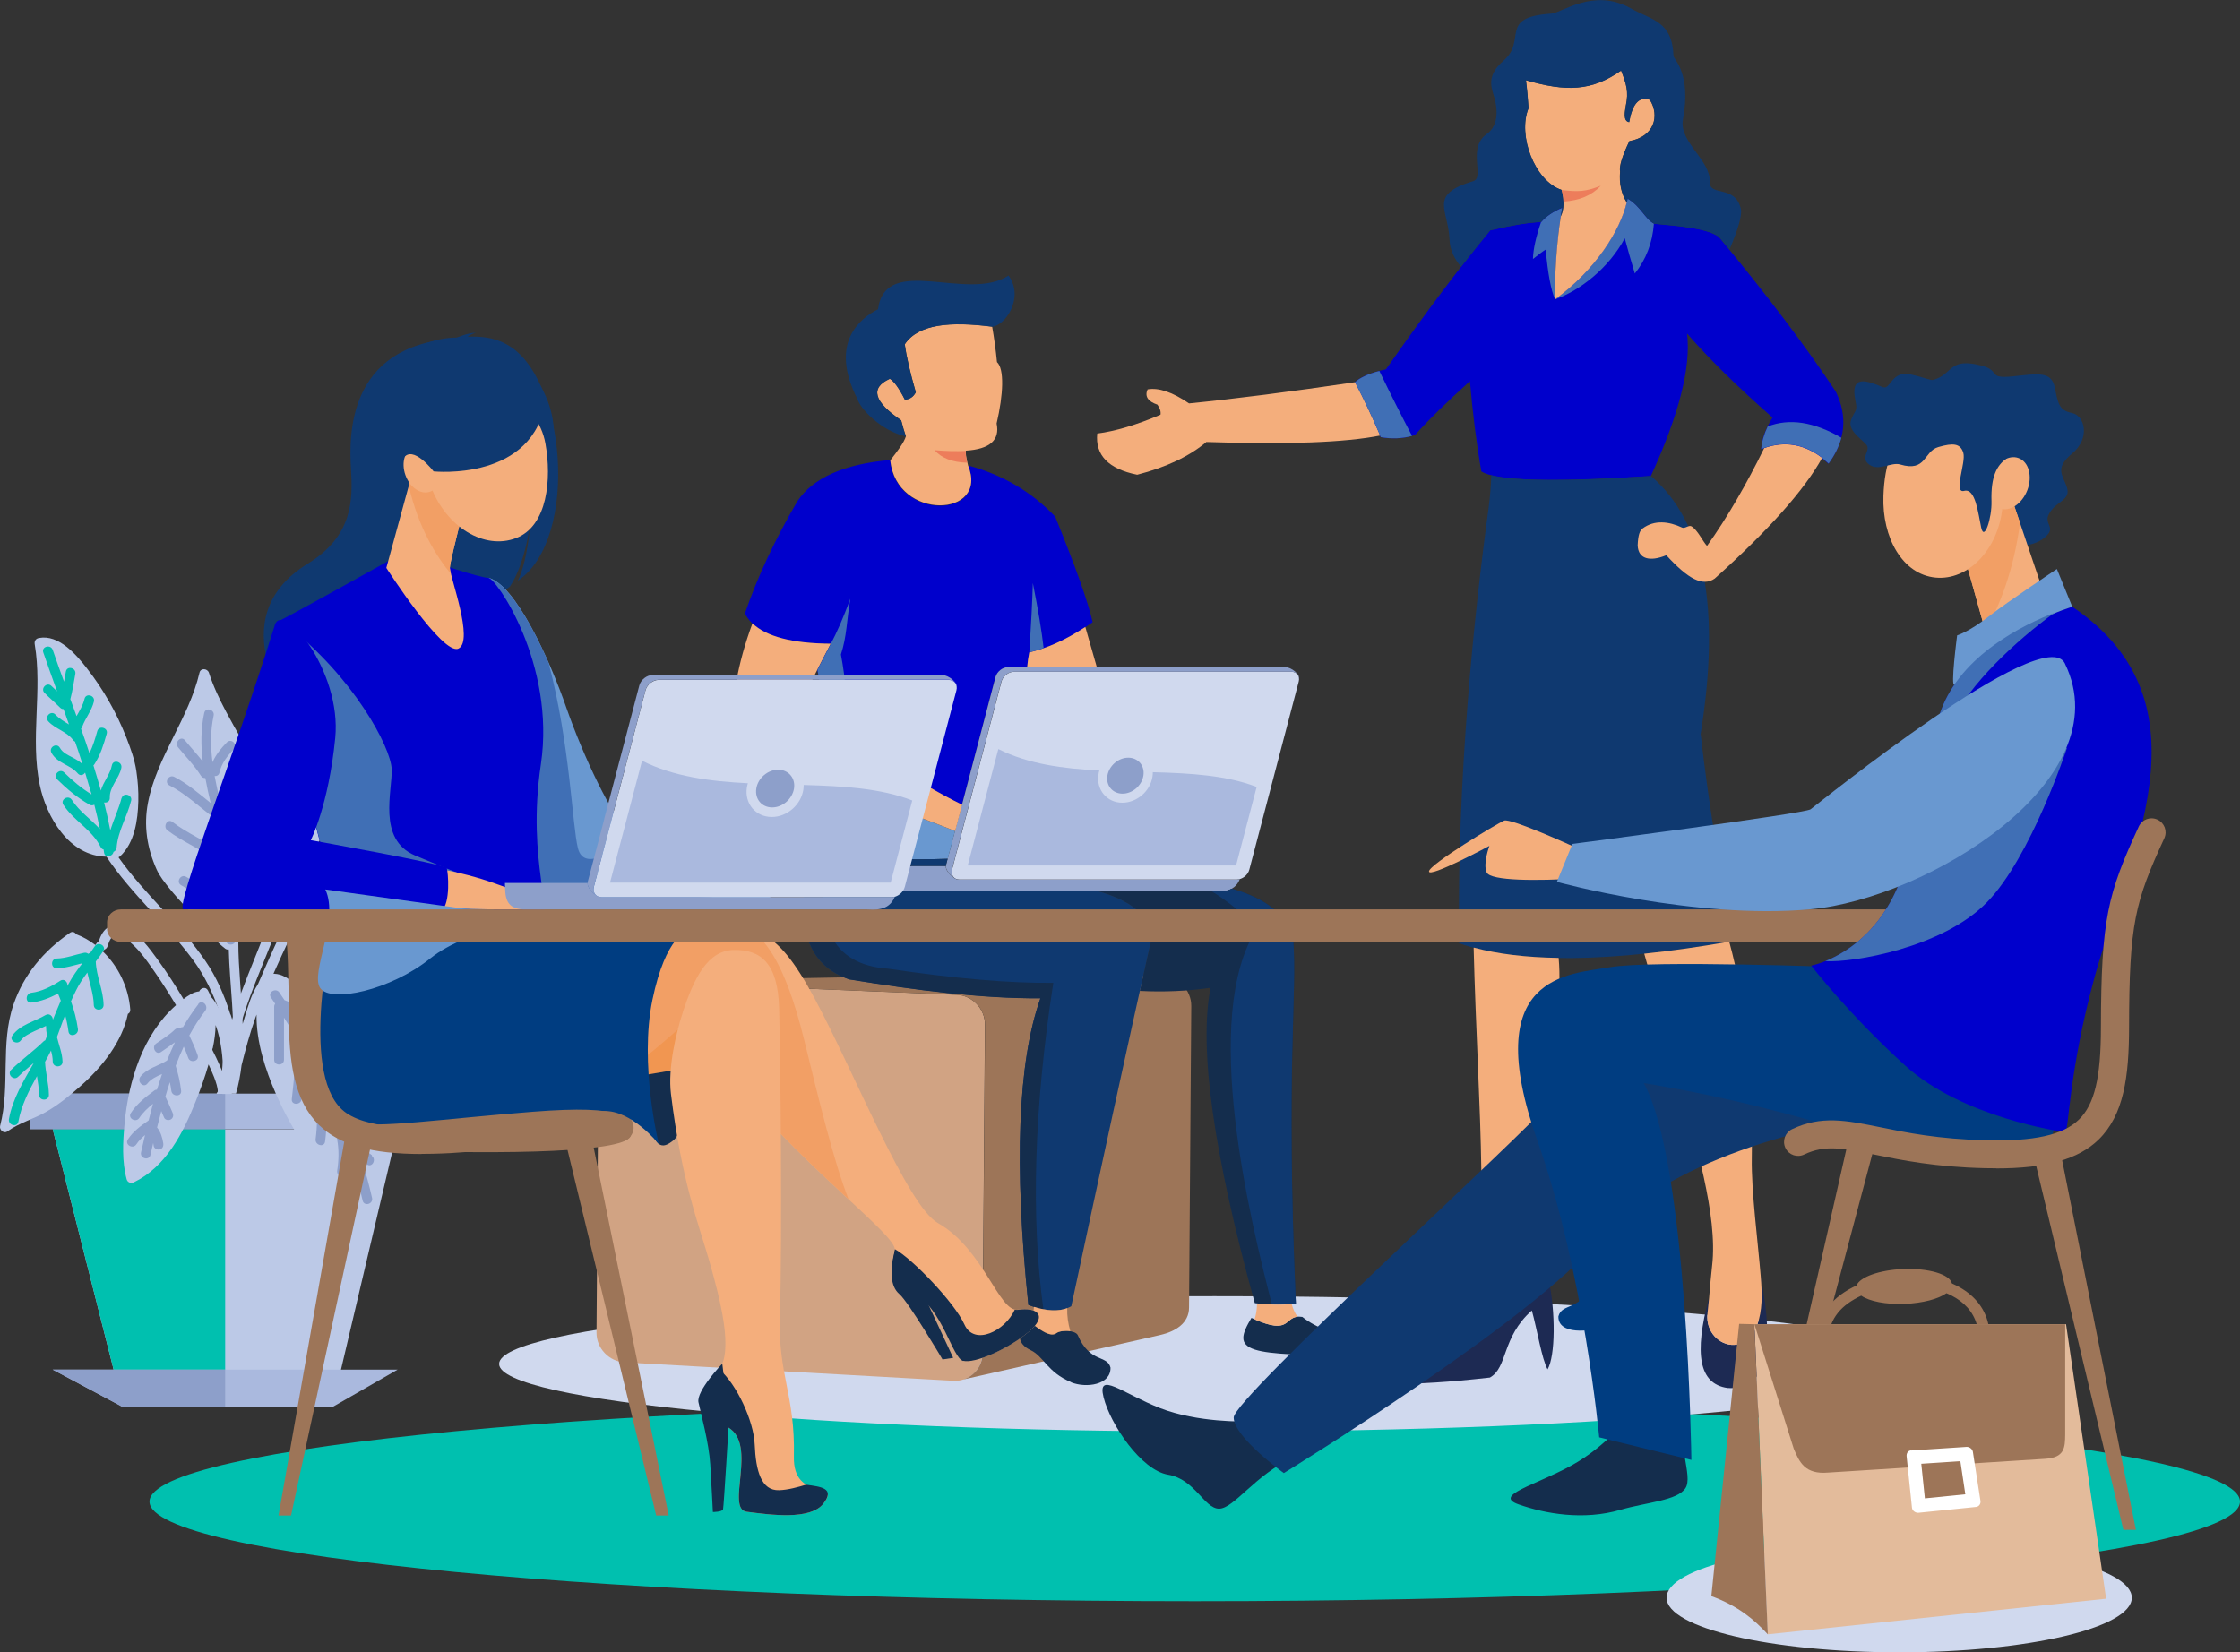 <?xml version="1.0" encoding="UTF-8"?><svg id="a" xmlns="http://www.w3.org/2000/svg" viewBox="0 0 180.55 133.2"><rect x="0" y="0" width="180.55" height="133.2" fill="#333333" stroke="none"/><defs><style>.b,.c{fill:#8d9fca;}.d,.e{fill:#aab9de;}.f{fill:#f4ae7c;}.f,.g,.h,.i,.j,.k,.l,.e,.m,.n,.c,.o,.p,.q,.r,.s,.t,.u,.v,.w{fill-rule:evenodd;}.g{fill:#406fb5;}.h{fill:#1d2a53;}.i{fill:#0f3970;}.j{fill:#142d4d;}.k{fill:#d1a383;}.l{fill:#d0d9ee;}.m{fill:#bcc9e7;}.n{fill:#6998d0;}.o{fill:#9d7558;}.p{fill:#ed7d5b;}.q{fill:#f19651;}.r{fill:#e3bb9b;}.s{fill:#f29f65;}.t{fill:#fff;}.u{fill:#003d81;}.v{fill:#00c0af;}.w{fill:#00c;}</style></defs><path class="v" d="M96.3,113.02c-46.53,0-84.25,3.6-84.25,8.03s37.72,8.03,84.25,8.03,84.25-3.6,84.25-8.03-37.72-8.03-84.25-8.03Z"/><path class="l" d="M153.08,124.4c-10.36,0-18.75,1.97-18.75,4.4s8.4,4.4,18.75,4.4,18.75-1.97,18.75-4.4-8.4-4.4-18.75-4.4Z"/><polygon class="m" points="26.86 113.06 9.83 113.06 4.25 91.03 32.05 91.03 26.86 113.06"/><rect class="d" x="2.39" y="88.16" width="31.13" height="2.86"/><polygon class="v" points="18.15 91.03 4.25 91.03 9.83 113.06 18.15 113.06 18.15 91.03"/><rect class="b" x="2.39" y="88.16" width="15.76" height="2.86"/><polygon class="e" points="26.86 113.39 9.83 113.39 4.25 110.41 32.05 110.41 26.86 113.39"/><polygon class="c" points="18.15 110.41 4.25 110.41 9.83 113.39 18.15 113.39 18.15 110.41"/><path class="m" d="M34.12,49c0-.13,0-.27,0-.4,0-.34-.44-.53-.67-.28-1.31,1.42-2.54,2.92-3.65,4.5-.58,.83-1.11,1.69-1.59,2.58-.31,.59-.63,1.2-.79,1.86-.3,1.21-.32,2.51-.36,3.75-.02,.59-.03,1.17-.06,1.76,0,.21-.02,.41-.05,.61,0,.04,0,.04-.02,.12,0,.03-.01,.05-.01,.06-.1,.18-.04,.38,.09,.51-2.3,3.66-4.25,7.49-5.82,11.52-1.56,4-3.47,7.96-3.34,12.36,0,.1,.03,.18,.08,.24h.64c.05-.06,.07-.14,.07-.24-.12-4.27,1.73-8.15,3.26-12.02,1.48-3.73,3.24-7.29,5.33-10.7,.07,.17,.22,.28,.44,.2,1.66-.66,3.24-1.57,4.41-2.95,.96-1.13,1.55-2.5,1.85-3.94,.65-3.12,.15-6.37,.18-9.53Z"/><path class="c" d="M33.61,54.95c-.58,.58-1.2,1.28-1.92,1.78,.23-.75,.41-1.52,.6-2.28,.52-.54,1.29-.86,1.87-1.31,.4-.31-.16-.87-.56-.56-.32,.25-.68,.46-1.02,.68,.25-.99,.53-1.99,1.01-2.89,.24-.45-.44-.85-.68-.4-.68,1.3-1.04,2.73-1.39,4.16-.07,.08-.13,.17-.19,.26-.11,.16-.07,.32,.03,.44-.16,.65-.32,1.3-.52,1.94,.06-1.17,.19-2.34,.42-3.49,.1-.5-.66-.71-.76-.21-.33,1.7-.48,3.43-.49,5.16,0,.14,.06,.24,.14,.3-.42,.9-.92,1.75-1.43,2.59-.04-1.57-.07-3.17,.32-4.69,.13-.49-.63-.7-.76-.21-.52,1.99-.34,4.11-.33,6.15-.43,.7-.84,1.4-1.21,2.13-.23,.45,.45,.85,.68,.4,.35-.69,.74-1.36,1.15-2.01,1.17,.1,2.25-.46,3.41-.48,.51,0,.51-.8,0-.79-1,.02-1.94,.43-2.92,.48,.16-.26,.33-.52,.49-.78,.07-.12,.15-.24,.22-.36,.04-.02,.08-.05,.12-.09,.8-.79,1.73-1.43,2.53-2.21,.36-.36-.2-.92-.56-.56-.34,.34-.71,.65-1.08,.96,.19-.4,.36-.8,.52-1.22,1.12-.51,2.01-1.49,2.86-2.34,.36-.36-.2-.92-.56-.56Z"/><path class="m" d="M18.57,81.78c-.47-1.51-1.13-3.04-2.03-4.34-2.06-3-4.9-5.36-6.99-8.33,.05-.02,.09-.05,.14-.09,1.17-1.1,1.42-2.91,1.46-4.43,.02-.82-.04-1.63-.16-2.44-.14-.93-.46-1.81-.8-2.68-.79-2.01-1.86-3.9-3.19-5.6-.86-1.11-2.27-2.74-3.85-2.44-.03,0-.05,.01-.08,.02-.22,.06-.31,.28-.27,.49,.63,3.75-.37,7.57,.4,11.32,.54,2.62,2.38,5.76,5.38,5.8,2.02,3.03,4.83,5.41,6.99,8.34,.92,1.25,1.6,2.67,2.11,4.13,.5,1.42,.93,3.06,.61,4.57-.11,.5,.65,.71,.76,.21,.32-1.5,0-3.09-.46-4.53Z"/><path class="v" d="M9.81,64.29c-.23,.91-.64,1.76-.92,2.64-.15-.75-.31-1.5-.5-2.24,.22,.04,.47-.08,.46-.37-.04-.88,.76-1.57,.93-2.42,.1-.5-.66-.71-.76-.21-.15,.75-.69,1.32-.89,2.04-.19-.68-.39-1.36-.6-2.03,.03-.02,.06-.06,.08-.09,.49-.75,.75-1.61,.99-2.46,.14-.49-.63-.7-.76-.21-.17,.61-.35,1.21-.63,1.78-.22-.66-.44-1.32-.68-1.97,.04-.04,.07-.09,.09-.15,.26-.72,.77-1.3,.95-2.05,.11-.5-.65-.71-.76-.21-.12,.51-.39,.94-.64,1.39-.17-.46-.33-.91-.5-1.37,.18-.66,.27-1.35,.4-2.02,.1-.5-.66-.71-.76-.21-.05,.27-.1,.55-.15,.82-.31-.85-.62-1.71-.91-2.56-.17-.48-.93-.27-.76,.21,.36,1.04,.73,2.08,1.11,3.13-.15-.14-.3-.28-.45-.43-.36-.36-.92,.2-.56,.56,.41,.41,.85,.78,1.26,1.19,.08,.08,.18,.12,.27,.11,.15,.41,.3,.83,.44,1.24-.39-.24-.78-.46-1.1-.8-.35-.37-.91,.19-.56,.56,.57,.61,1.5,.82,1.99,1.5,.05,.06,.1,.1,.16,.13,.21,.6,.41,1.2,.6,1.81-.24-.22-.52-.39-.81-.54-.38-.2-.79-.38-1.01-.77-.25-.45-.93-.05-.68,.4,.47,.86,1.52,.95,2.12,1.66,.19,.23,.47,.13,.59-.07,.18,.59,.35,1.17,.52,1.76-.81-.49-1.54-1.11-2.21-1.77-.36-.36-.92,.2-.56,.56,.78,.77,1.65,1.5,2.61,2.04,.14,.08,.27,.06,.38,0,.17,.65,.32,1.3,.45,1.96-.73-.8-1.66-1.42-2.26-2.35-.28-.43-.96-.03-.68,.4,.83,1.29,2.31,2,3,3.4,.06,.12,.14,.18,.24,.2,.01,.09,.03,.18,.04,.26,.07,.46,.69,.32,.76-.07,.13-.05,.24-.17,.25-.35,.1-1.32,.85-2.49,1.17-3.77,.12-.49-.64-.7-.76-.21Z"/><path class="m" d="M37.63,74.64c-.49-2.93-1.51-6.04-3.79-8.06,.27-.24,.05-.8-.37-.67-1.43,.42-2.75,1.11-3.78,2.2-.17,.18-.32,.36-.47,.55-.02-.22-.21-.44-.49-.38-1.4,.28-2.5,1.38-3.35,2.46-1.08,1.35-1.93,2.87-2.7,4.42-.68,1.36-1.27,2.77-1.88,4.16-.02,.02-.03,.04-.04,.07-.49,.76-.76,1.7-1.02,2.56-.06,.2-.12,.39-.18,.59-.07-2.21-.35-4.44-.35-6.62,0-.02,0-.03,0-.05,1.46-1.15,2.7-2.54,3.35-4.31,.56-1.52,.5-3.18,.15-4.74-.78-3.42-2.89-6.41-4.5-9.47-.53-1.01-1.02-2.03-1.37-3.12-.12-.35-.67-.4-.76,0-.86,3.69-3.42,6.74-4.15,10.47-.36,1.86-.08,3.66,.69,5.38,.25,.56,.65,1.05,1.03,1.53,.46,.57,.96,1.12,1.46,1.66,.3,.32,.6,.64,.89,.96,.1,.11,.19,.21,.29,.32,0,0,.04,.04,.05,.06h0s0,.02,0,0c0-.02-.02-.04-.02-.07,.03,.12,.12,.24,.24,.29,.46,.61,.97,1.16,1.59,1.64,.1,.08,.2,.09,.29,.07,.07,2.87,.54,5.82,.3,8.69-.19,.72-.35,1.44-.45,2.17-.06,.25-.12,.51-.17,.76h.9c.22-.75,.36-1.52,.45-2.28,.32-1.29,.67-2.57,1.11-3.82,.03-.09,.06-.18,.1-.27-.03,2.19,.71,4.45,1.56,6.39,1.35,3.08,3.32,6.01,5.74,8.35,.51,.5,1.06,.96,1.65,1.38,.22,.15,.51-.01,.58-.24,.63-1.95,.93-4,.74-6.04-.17-1.86-.76-3.64-1.61-5.3-.91-1.76-2.13-3.36-3.43-4.85-.67-.77-1.37-1.53-2.16-2.19-.47-.39-1.01-.77-1.63-.79-.03,0-.05,0-.08,0,.23-.51,.46-1.02,.69-1.53,.71-1.56,1.49-3.1,2.43-4.54,.8-1.23,1.79-2.54,3.16-3.19,.21-.1,.44-.17,.67-.21-.5,.7-.91,1.47-1.3,2.24-.13,.02-.25,.11-.29,.28-.27,1.22-.17,2.43,.51,3.5,.65,1.04,1.69,1.79,2.68,2.47,.07,.05,.13,.07,.2,.07,.34,.31,.68,.6,1.01,.88,1.14,.95,2.32,1.85,3.4,2.87,.91,.85,1.8,1.84,2.16,3.06,.13,.43,.76,.34,.78-.1,.02-.81,.04-1.63,.04-2.44v-.62c0-2.21-.13-4.42-.49-6.6Z"/><path class="c" d="M20.97,69.17c-.78,.68-1.45,1.46-2.11,2.25-.05-.74-.11-1.48-.2-2.21,.69-.78,1.41-1.53,2.08-2.33,.33-.39-.23-.95-.56-.56-.54,.64-1.11,1.24-1.66,1.86-.09-.57-.2-1.13-.33-1.69-.07-.29-.13-.57-.2-.86,0,0,0-.02,0-.03,.34-1.11,1.22-1.96,1.86-2.91,.29-.42-.4-.82-.68-.4-.48,.71-1.06,1.36-1.48,2.09-.14-.6-.28-1.21-.39-1.82,.17,.02,.34-.07,.39-.28,.17-.76,.63-1.34,1.16-1.88,.36-.36-.2-.92-.56-.56-.47,.48-.9,1-1.16,1.61-.16-1.25-.18-2.51,.09-3.76,.11-.5-.66-.71-.76-.21-.28,1.29-.27,2.6-.12,3.9-.46-.59-.97-1.13-1.43-1.7-.32-.4-.88,.17-.56,.56,.62,.76,1.32,1.46,1.84,2.29,.09,.15,.23,.2,.36,.19,.12,.67,.27,1.35,.43,2.01-.94-.75-1.85-1.55-2.93-2.1-.45-.23-.85,.45-.4,.68,1.28,.66,2.33,1.66,3.48,2.53,.05,.04,.09,.06,.14,.07,.03,.13,.06,.27,.1,.4,.19,.8,.34,1.6,.45,2.39-1.23-.92-2.7-1.5-3.92-2.44-.41-.31-.8,.38-.4,.68,1.29,.98,2.86,1.56,4.1,2.58,.04,.17,.2,.32,.36,.33,.09,.82,.14,1.64,.18,2.47-.05,.05-.09,.11-.14,.16-.02,.03-.04,.05-.06,.08-.96-.66-1.93-1.3-2.94-1.88-.44-.25-.84,.43-.4,.68,1.23,.71,2.42,1.51,3.58,2.33,.01,.69,.02,1.38,.02,2.07,0,.51,.79,.51,.79,0,0-1.06,0-2.12-.05-3.18,.83-.99,1.64-2.01,2.62-2.86,.38-.34-.18-.89-.56-.56Z"/><path class="c" d="M29.98,93.13c-.48-.36-.99-.73-1.32-1.24-.29-.82-.61-1.63-.94-2.44,.4,.3,.79,.62,1.15,.98,.36,.36,.92-.2,.56-.56-.71-.69-1.51-1.27-2.33-1.82-.36-.78-.74-1.56-1.14-2.33,.41,.27,.84,.53,1.25,.82,.42,.29,.81-.39,.4-.68-.51-.36-1.04-.67-1.56-1.02-.4-.27-.85-.61-.95-1.11-.05-.22-.23-.3-.4-.28-.31-.53-.63-1.06-.96-1.58,.68,.39,1.32,.81,2.13,.93,.5,.07,.71-.69,.21-.76-1.18-.17-2.05-1.02-3.15-1.42-.14-.21-.27-.41-.41-.61-.28-.42-.97-.02-.68,.4,.11,.17,.23,.34,.34,.51-.05,.06-.08,.14-.08,.24v4.27c0,.51,.79,.51,.79,0v-3.4c.38,.6,.75,1.21,1.11,1.83-.09,.06-.16,.17-.16,.31,0,1.48-.15,2.95-.32,4.43-.06,.51,.74,.5,.79,0,.13-1.22,.26-2.43,.3-3.66,.54,.97,1.04,1.96,1.52,2.97-.07,.11-.09,.25-.03,.38-.22-.21-.72,.01-.66,.42,.14,1.03,.14,2.08,0,3.11-.07,.5,.69,.71,.76,.21,.16-1.18,.16-2.35,0-3.53,0-.03-.01-.06-.02-.09,.02,.02,.05,.04,.07,.06,.07,.05,.14,.09,.21,.14,.41,.91,.8,1.83,1.15,2.77-.23,0-.49,.2-.43,.5,.15,.82,.13,1.66,0,2.48-.08,.5,.68,.71,.76,.21,.1-.65,.15-1.29,.11-1.94,.47,1.36,.86,2.75,1.18,4.15,.11,.5,.87,.29,.76-.21-.23-1.01-.5-2.01-.8-3,.13,.1,.25,.19,.38,.29,.41,.31,.8-.38,.4-.68Z"/><path class="c" d="M37.85,78.68c-.59-.31-1.04-.8-1.54-1.23-.32-.83-.69-1.65-1.1-2.44,.5,.07,.98,.17,1.41,.44,.43,.27,.83-.41,.4-.68-.69-.43-1.47-.5-2.25-.59-.48-.86-1.01-1.7-1.6-2.49,.9,.02,1.81,.21,2.63,.56,.46,.2,.87-.48,.4-.68-1.14-.49-2.4-.73-3.64-.66-.09-.11-.18-.22-.28-.33-.17-.2-.35-.39-.53-.58,.41-.05,.82-.11,1.23-.17,.67-.1,1.42-.22,2.08-.02,.49,.15,.7-.61,.21-.76-1.38-.42-2.9,.19-4.3,.22-.56-.48-1.18-.88-1.86-1.17-.47-.2-.67,.57-.21,.76,.36,.15,.71,.35,1.03,.58,0,.06,0,.12,.04,.18,.25,.54,.08,1.29,0,1.85-.11,.7-.27,1.39-.28,2.1,0,.51,.78,.51,.79,0,.01-1.06,.47-2.23,.42-3.33,.32,.31,.62,.64,.9,.96,.04,.04,.07,.09,.11,.13-.11,.06-.2,.17-.2,.34,0,1.2,0,2.4-.34,3.57-.14,.49,.62,.7,.76,.21,.32-1.1,.36-2.24,.37-3.38,.54,.72,1.03,1.48,1.47,2.26-.05,.04-.09,.11-.11,.19-.29,1.09-.03,2.25-.47,3.32-.2,.47,.57,.67,.76,.21,.37-.88,.26-1.81,.37-2.73,.37,.71,.7,1.44,.99,2.18-.02,.06-.03,.12-.01,.18-.12,.11-.17,.28-.06,.46,.33,.5,.04,1.29-.04,1.83-.07,.5,.69,.71,.76,.21,.02-.16,.06-.32,.09-.5,.33,1.2,.57,2.46,.44,3.71-.05,.51,.74,.5,.79,0,.14-1.34-.14-2.72-.49-4.01-.04-.15-.09-.3-.13-.44,.2,.15,.4,.29,.62,.41,.45,.24,.85-.44,.4-.68Z"/><path class="m" d="M17.15,84.5c.13-.62,.22-1.24,.23-1.87,.45,1.24,.59,2.63,.61,3.92-.09-.21-.18-.43-.27-.64-.19-.43-.39-.86-.61-1.28,.01-.05,.02-.09,.03-.14h0Zm.32,2.98c.04,.15,.07,.3,.08,.4,0,.02,0,.1,0,.12-.05,.06-.08,.12-.09,.18h1.21s.04-.1,.05-.16c.21-1.82,.02-3.86-.61-5.59-.25-.69-.58-1.54-1.12-2.09-.07-.17-.14-.34-.23-.5-.17-.34-.6-.2-.7,.08-.45,.03-.89,.33-1.27,.62-.65-1.09-1.34-2.16-2.08-3.18-.69-.95-1.51-2.08-2.6-2.6-.43-.2-.88-.26-1.31-.05-.44,.21-.68,.7-.84,1.16-.11,.07-.2,.19-.27,.31-.47-.36-.99-.66-1.55-.87-.1-.16-.3-.26-.51-.11-2.1,1.46-3.7,3.33-4.54,5.77C0,84.14,.85,87.55,.01,90.76c-.08,.31,.29,.66,.58,.45,.98-.71,2.17-1.01,3.2-1.62,1-.59,1.91-1.33,2.77-2.1,1.69-1.5,3.28-3.5,3.75-5.76,.12-.05,.2-.17,.19-.34-.13-1.75-.93-3.45-2.19-4.67,.03-.06,.07-.11,.1-.17,.12-.04,.22-.14,.26-.27,.07-.23,.15-.45,.29-.66,.09-.14,.19-.2,.3-.24,.11-.03,.19-.02,.35,.02,.18,.05,.35,.16,.52,.28,.93,.64,1.63,1.66,2.27,2.57,.63,.9,1.22,1.83,1.79,2.78-2.68,2.36-3.83,6.1-4.15,9.56-.14,1.47-.22,3.05,.17,4.48,.07,.26,.35,.35,.58,.24,2.57-1.24,3.96-3.95,4.97-6.49,.39-.98,.76-1.99,1.05-3.01,.07,.14,.13,.28,.2,.43,.18,.4,.34,.81,.46,1.23Z"/><path class="v" d="M8.32,76.68c.28-.43-.4-.82-.68-.4-.12,.18-.25,.36-.37,.54-.06,.01-.11,.04-.16,.07-.08-.07-.2-.11-.34-.08-.73,.15-1.43,.44-2.19,.46-.51,.01-.51,.8,0,.79,.71-.02,1.38-.24,2.06-.41-.41,.53-.8,1.07-1.12,1.67-.03,.06-.06,.12-.09,.17,.06-.3-.25-.64-.57-.43-.69,.45-1.5,.87-2.33,.97-.5,.06-.51,.85,0,.79,.75-.09,1.47-.36,2.14-.73,.08,.19,.16,.38,.23,.58-.07,.18-.15,.35-.22,.52-.14,.34-.29,.68-.42,1.02,.01-.28-.28-.57-.59-.38-.9,.53-2.03,.76-2.67,1.64-.3,.41,.39,.81,.68,.4,.26-.36,.72-.56,1.11-.75,.31-.14,.62-.27,.92-.42,0,.27,.03,.53,.08,.79-.05,.12-.09,.24-.14,.37-.05,.02-.09,.05-.14,.09-.83,.81-1.78,1.48-2.61,2.29-.36,.36,.2,.92,.56,.56,.4-.39,.83-.75,1.26-1.11-.81,1.45-1.7,2.86-2,4.52-.09,.5,.67,.71,.76,.21,.24-1.32,.85-2.5,1.5-3.67,.08,.5,.16,1,.17,1.51,0,.51,.8,.51,.79,0-.01-.9-.27-1.77-.31-2.66,.17-.3,.33-.6,.48-.91,.08,.29,.14,.59,.14,.89,.01,.51,.8,.51,.79,0-.02-.68-.29-1.32-.45-1.98,.23-.59,.42-1.19,.66-1.77,.12,.44,.21,.88,.27,1.33,.07,.5,.83,.29,.76-.21-.11-.77-.3-1.51-.56-2.23,.13-.29,.26-.58,.4-.86,.25-.52,.58-1,.92-1.46,.18,.87,.5,1.72,.52,2.61,0,.51,.8,.51,.79,0-.02-1.2-.59-2.31-.63-3.5,.2-.26,.4-.53,.58-.81Z"/><path class="c" d="M15.99,80.95c-.46,.59-.87,1.21-1.24,1.85-.1,0-.21,.03-.29,.1-.12-.03-.25-.01-.37,.1-.45,.44-.99,.76-1.5,1.12-.41,.29-.02,.98,.4,.68,.37-.26,.75-.51,1.11-.78-.23,.49-.44,.98-.64,1.48-.02,0-.05,.02-.08,.04-.68,.41-1.55,.6-2.06,1.25-.31,.4,.25,.96,.56,.56,.29-.37,.74-.58,1.18-.77-.14,.42-.28,.84-.41,1.26-.07,0-.15,.02-.22,.08-.7,.52-1.4,1.06-1.88,1.8-.28,.43,.4,.82,.68,.4,.29-.44,.68-.8,1.1-1.14-.12,.45-.24,.9-.35,1.34-.63,.44-1.24,.87-1.67,1.53-.28,.43,.4,.82,.68,.4,.19-.29,.44-.53,.7-.75-.11,.47-.22,.93-.32,1.39-.12,.5,.65,.71,.76,.21,.07-.32,.15-.64,.22-.96,.02,.08,.03,.16,.04,.24,.03,.21,.3,.33,.49,.28,.23-.06,.31-.27,.28-.49-.07-.46-.21-.92-.5-1.28,.11-.44,.22-.88,.34-1.32,.08,.18,.15,.35,.23,.53,.09,.2,.37,.24,.54,.14,.2-.12,.23-.34,.14-.54-.19-.44-.37-.87-.58-1.3,.11-.39,.23-.77,.36-1.16,.05,.23,.09,.46,.12,.69,.06,.5,.85,.5,.79,0-.08-.69-.23-1.35-.44-2.01,.2-.52,.41-1.04,.65-1.55,.13,.29,.25,.59,.36,.9,.16,.48,.93,.27,.76-.21-.19-.54-.42-1.07-.67-1.59,.37-.69,.8-1.36,1.28-1.98,.31-.4-.24-.96-.56-.56Z"/><path class="l" d="M97.89,104.49c31.85,0,57.66,2.44,57.66,5.46s-25.82,5.45-57.66,5.45-57.66-2.44-57.66-5.45,25.82-5.46,57.66-5.46Z"/><path class="w" d="M131.18,16c1.08,.62,1.41,1.65,2.14,2.03,2.12,.2,4.21,.36,5.21,1.05,3.9,4.71,7.04,8.87,9.44,12.49,.97,2,.78,3.94-.59,5.81-1.67-1.54-3.48-1.93-5.43-1.17,.06-.82,.37-1.66,.92-2.55-2.8-2.46-5.1-4.72-6.89-6.77,.33,2.69-.64,6.52-2.92,11.49-7.94,.52-12.49,.39-13.66-.38-.39-2.22-.69-4.64-.92-7.27-1.82,1.63-3.3,3.08-4.43,4.34-.86,.28-1.77,.34-2.76,.17-.69-1.63-1.39-3.11-2.09-4.43,.48-.43,1.32-.78,2.51-1.04,3.24-4.62,6.04-8.35,8.4-11.2,1.83-.43,3.19-.65,4.09-.67,.39-.45,.96-.84,1.71-1.17-.44,2.43-.61,5.34-.58,7.39,3.47-2.54,5.42-5.86,5.85-8.14Z"/><path class="i" d="M137.07,59.2c1.65-10.2,.31-17.14-4-20.83-6.7,.44-10.99,.42-12.87-.06-.02,.72-.07,1.56-.22,2.68-1.17,8.6-2.56,21.94-2.37,35.05,4.73,1.66,12.14,1.59,22.23-.21-1.15-5.1-2.07-10.64-2.76-16.63Z"/><path class="g" d="M124.21,17.91c-.41,1.2-.63,2.19-.65,2.97,.47-.37,.81-.63,1.03-.76,.17,1.92,.42,3.26,.75,4.02-.02-2.06,.14-4.97,.58-7.39-.76,.32-1.33,.71-1.71,1.17Z"/><path class="g" d="M131.18,16c-.43,2.28-2.38,5.59-5.85,8.14,2.07-.74,4.34-2.54,5.63-4.93,.21,.81,.49,1.76,.81,2.84,.9-1.12,1.42-2.46,1.54-4.02-.73-.38-1.06-1.4-2.14-2.03Z"/><path class="f" d="M142.2,36.12c-1.38,2.83-3,5.64-4.61,7.89-.37-.4-.73-1.25-1.25-1.58-.21-.13-.54,.21-.76,.1-1.06-.5-2.23-.64-3.18,.07-.24,.18-.36,.53-.4,1.35,.04,1.13,.99,1.35,2.31,.81,1.77,1.93,2.94,2.55,3.9,1.88,4.36-3.91,7.24-7.16,8.66-9.73-1.45-1.11-3.01-1.37-4.67-.79Z"/><path class="f" d="M97.25,35.63c6.53,.22,11.2,.04,14-.52-.68-1.58-1.35-3.01-2.03-4.3-5.21,.77-9.67,1.34-13.38,1.71-1.33-.91-2.45-1.29-3.34-1.13-.25,.56,.02,.97,.79,1.23,.21,.29,.29,.56,.25,.81-1.93,.82-3.63,1.33-5.1,1.52-.17,1.74,.9,2.85,3.22,3.32,2.37-.61,4.23-1.5,5.59-2.65Z"/><path class="h" d="M137.75,104.6c-1.22,4.54-.81,6.96,1.49,7.29,3.05,.22,3.87-2.79,2.68-8.99,.03,.34,.05,.65,.06,.93,.34,6.5-4.7,5.04-4.35,2.05,.05-.42,.09-.84,.13-1.28Z"/><path class="f" d="M137.63,105.88c-.35,2.99,4.69,4.45,4.35-2.05-.01-.28-.03-.59-.06-.93-.21-2.65-.77-6.88-.72-9.56,.11-6.83-.5-12.64-1.82-17.43-2.44,.43-4.73,.75-6.85,.97,1.15,3.99,2.14,7.64,2.99,10.95,1.03,4.06,2.97,10.08,2.48,14.21-.1,.88-.17,1.74-.24,2.56-.04,.44-.08,.86-.13,1.28Z"/><path class="h" d="M117.47,106.66c1.76,.09,.15,1.46,1.3,1.77,2.5-1.37,3.89-5.1,4.89-6.75,.53-.87,.91,.24,1.17,1.47,.56,2.65,.54,6.15-.09,7.24-.46-.8-.85-3.25-1.27-4.75-2.45,2.18-1.92,4.59-3.38,5.41-3.49,.39-5.38,.48-8.03,.54-.58-2.25,4.03-1.49,5.42-4.93Z"/><path class="f" d="M118.78,76.4c.33,13.1,1.54,24.78-.64,30.42,.61,.39-.3,1.36,.64,1.61,2.5-1.37,3.89-5.1,4.89-6.75,0,0,.01-.02,.02-.03-.14-.35-.24-.75-.3-1.2,.04-10.87,2.76-17.57,2.24-23.23-2.64-.04-4.92-.32-6.83-.83Z"/><path class="g" d="M113.82,35.15c-.88-1.67-1.76-3.42-2.64-5.25-.91,.24-1.56,.55-1.97,.91,.68,1.29,1.36,2.72,2.03,4.3,.02,.04,.04,.09,.05,.13,.89,.15,1.73,.12,2.52-.1Z"/><path class="g" d="M142.48,34.38c-.3,.63-.47,1.23-.52,1.82,.08-.03,.16-.06,.24-.09,1.66-.58,3.22-.32,4.67,.79v.02c.17,.14,.35,.29,.52,.45,.5-.68,.84-1.38,1.03-2.08-2.22-1.29-4.19-1.59-5.94-.91Z"/><path class="f" d="M125.87,15.32c.22,.84,.2,1.55-.07,2.14-.35,2.27-.49,4.82-.46,6.68,3.31-2.43,5.24-5.56,5.78-7.82-.44-.71-.62-1.53-.54-2.48-.08-.44,.17-1.26,.75-2.47,1.98-.34,2.47-2.01,1.65-3.33-.93-.33-1.42,.43-1.67,1.8-.53-.08-.33-.92-.27-1.32,.25-1.14,.04-1.76-.38-2.84-2.38,1.67-4.42,1.72-7.67,.78,.1,.78,.16,1.53,.21,2.26-.89,2.17,.47,5.85,2.66,6.59Z"/><path class="i" d="M123,6.47c3.25,.94,5.29,.89,7.67-.78,.42,1.08,.62,1.7,.38,2.84-.05,.4-.26,1.24,.27,1.32,.24-1.37,.74-2.13,1.67-1.8,.82,1.32,.33,2.98-1.65,3.33-.58,1.2-.83,2.02-.75,2.47-.08,.94,.1,1.77,.54,2.48,.03-.11,.05-.21,.07-.32,1.08,.62,1.41,1.65,2.14,2.03,2.12,.2,4.21,.36,5.21,1.05,.29,.35,.57,.69,.85,1.03,.68-1.59,1.03-2.76,.92-3.28-.46-1.97-2.54-.98-2.5-2.15,.06-1.82-2.51-3.25-2.17-5.06,.7-3.72-.75-4.84-.76-5.12-.09-2.82-1.77-2.89-3.45-3.84-2.98-1.68-5.56,.38-6.41,.43-4.3,.28-1.92,2.13-3.84,3.79-1.59,1.37-.84,2.41-.67,3.24,.07,.37,.42,1.9-.68,2.67-1.61,1.13-.14,3.51-1.09,3.8-3.65,1.11-2.01,2.21-1.91,4.76,.03,.82,.42,1.55,.93,2.15,.83-1.07,1.61-2.04,2.35-2.94,1.83-.43,3.19-.65,4.09-.67,.39-.45,.96-.84,1.71-1.17-.04,.23-.08,.47-.12,.72,.27-.59,.29-1.3,.07-2.14-2.19-.74-3.55-4.42-2.66-6.59-.05-.72-.11-1.48-.21-2.26Z"/><path class="p" d="M125.87,15.32c1.33,.15,1.93,.14,3.16-.35-.72,.78-1.72,1.2-3.01,1.28-.01-.29-.06-.6-.15-.93Z"/><path class="k" d="M50.61,79.11l26.49,1.08c1.27,.05,2.3,1.13,2.29,2.41l-.2,26.49c0,1.27-1.06,2.29-2.33,2.22l-26.49-1.48c-1.27-.07-2.3-1.13-2.29-2.41l.19-26.09c0-1.27,1.06-2.27,2.33-2.22Z"/><path class="o" d="M50.61,79.11l36.86-.68,6.26,.26c1.27,.05,2.3,1.14,2.29,2.41l-.18,24.3c0,1.27-1.1,1.94-2.33,2.22l-15.88,3.59h0c.9-.28,1.56-1.11,1.57-2.12l.2-26.49c0-1.27-1.02-2.35-2.29-2.41l-5.99-.24-20.5-.84Z"/><path class="j" d="M108.74,109.3c-3.62-.06-6.32-.1-7.58-.5-1.35-.43-1.07-1.25-.29-2.56,3.41,1.57,2.5-.32,4.1-.08,1.12,.9,2.78,1.51,4.98,1.81,.93,.69,.55,1.3-1.21,1.33Z"/><path class="l" d="M104.09,54.15h-22.36c-.44,0-.9,.36-1.01,.8l-3.98,15.15c-.12,.44,.15,.8,.59,.8h22.36c.44,0,.9-.36,1.01-.8l3.98-15.15c.12-.44-.15-.8-.59-.8Z"/><path class="w" d="M80.24,54.59l-2.7,10.29c-3.24-1.58-7.15-4.12-11.25-7.38-.11-1.47-.25-2.64-.41-3.51,.33-.65,.69-1.35,1.08-2.09-3.78-.02-6.09-.84-6.92-2.44,1.01-2.96,2.43-5.98,4.24-9.07,1.27-1.88,3.76-2.98,7.47-3.31,.43,4.97,8.06,4.72,6.27,.44,2.77,.74,5.11,2.11,7.03,4.12,1.65,4.07,2.66,6.91,3.02,8.52-1.79,1.26-3.49,2.07-5.1,2.44-.07,.35-.13,.75-.17,1.2h-1.54c-.44,0-.9,.36-1.01,.8Z"/><path class="c" d="M77.54,64.87l2.7-10.29c.12-.44,.57-.8,1.01-.8h22.36c.44,0,1.23,.57,1.09,1.01,.02-.37-.23-.64-.62-.64h-22.36c-.44,0-.9,.36-1.01,.8l-3.98,15.15c-.07,.26,0,.5,.16,.65-.37-.24-.72-.7-.64-1.01l1.28-4.87Z"/><path class="c" d="M77.33,70.91h22.36c.08,0,.16-.01,.24-.04-.44,1.15-1.65,.98-2.13,.98h-26.52c-1.44-.06-1.4-1.07-1.42-2.04h6.37c-.02,.31,.31,.72,.65,.94,.11,.1,.26,.16,.43,.16Z"/><path class="e" d="M80.46,60.38c2.4,1.21,5.23,1.59,8.15,1.73-.03,.1-.06,.21-.07,.32-.19,1.23,.67,2.28,1.92,2.28,1.18,0,2.25-.93,2.43-2.09,.02-.13,.03-.25,.03-.37,3.03,.08,5.95,.25,8.37,1.19l-1.66,6.33h-21.63l2.47-9.39Z"/><path class="c" d="M90.94,61.08c-.8,0-1.55,.65-1.68,1.45-.13,.8,.42,1.45,1.22,1.45s1.55-.65,1.68-1.45c.13-.8-.42-1.45-1.22-1.45Z"/><path class="n" d="M65.21,67.21c.45-1.36,.77-2.77,.96-4.23,3.01,1.17,6.46,2.29,10.81,4.01l-.59,2.24c-6.58,.22-10.31-.46-11.18-2.02Z"/><path class="f" d="M76.98,66.99c-4.35-1.72-7.8-2.85-10.81-4.01-2.65-1.03-4.97-2.09-7.28-3.62,.1-2.95,.53-5.8,1.76-9.11,1.12,1.07,3.23,1.62,6.31,1.64-.89,1.69-1.62,3.15-2.18,4.37,4.65,3.85,9.12,6.83,12.77,8.61l-.56,2.12Z"/><path class="f" d="M87.48,50.54c.34,1.17,.65,2.26,.93,3.25h-5.62c.04-.45,.1-.85,.17-1.2,1.43-.33,2.94-1.01,4.52-2.05Z"/><path class="j" d="M101.14,105.05c-3.33-12.06-4.52-20.54-3.57-25.42-1.89,.27-3.79,.35-5.7,.25,.29-1.3,.58-2.61,.88-3.94-.03-1.8-.95-3.13-4.21-4.09h9.27c.31,0,.96,.08,1.48-.21,2.99,.85,4.44,2.26,4.94,3.98,.36,4.73-.62,10.12,.22,29.47-1.04,.11-2.15,.1-3.31-.04Z"/><path class="i" d="M97.67,71.85h.14c.32,0,.96,.08,1.48-.21,2.99,.85,4.44,2.26,4.94,3.98,.36,4.73-.62,10.12,.22,29.47-.62,.06-1.27,.09-1.93,.07-1.72-6.72-5.81-23.22-1.2-30.33-1.08-1.15-2.3-2.14-3.65-2.98Z"/><path class="f" d="M71.75,37.12c.59-.75,1.12-1.45,1.27-1.95-.12-.34-.24-.77-.38-1.29-2.22-1.51-2.52-2.62-.91-3.35,.32,.18,.73,.74,1.21,1.68,.38-.02,.68-.21,.88-.59-.46-1.59-.76-2.88-.89-3.87,1.09-1.63,3.65-1.86,7.04-1.42,.16,.9,.29,1.86,.39,2.86,.6,.55,.52,2.6-.03,4.95,.28,1.34-.55,2.07-2.48,2.19-.03,.48,.16,1.08,.17,1.15h0v.02c1.77,4.25-5.78,4.51-6.26-.4Z"/><path class="i" d="M79.96,26.34c-3.39-.44-5.95-.21-7.04,1.42,.14,.99,.44,2.28,.89,3.87-.2,.38-.49,.57-.88,.59-.48-.94-.89-1.5-1.21-1.68-1.61,.72-1.31,1.84,.91,3.35,.13,.52,.26,.95,.38,1.29-2-.45-3.67-2.23-3.9-3.01-2.33-4.59,.27-6.53,1.66-7.24,.61-4.55,7.22-.53,10.52-2.72,1.31,1.82-.31,4.09-1.34,4.13Z"/><path class="p" d="M75.33,36.29c.93,.08,1.77,.1,2.51,.06-.02,.33,.06,.72,.12,.95-1.2-.03-2.07-.37-2.63-1.01Z"/><path class="i" d="M68.41,78.94c-3.9-1.4-4.43-5.29-2.72-11.16,1.41,1.15,4.97,1.64,10.69,1.45l-.13,.51s0,.05-.01,.07h-6.37c.02,.97-.02,1.98,1.42,2.04h17.25c3.26,.96,4.18,2.29,4.21,4.09-2.06,9.22-3.9,17.68-6.4,29.36-.84,.47-2,.44-3.46-.11-1.17-11.33-.85-19.57,.97-24.72-4.82,.02-9.97-.64-15.44-1.53Z"/><path class="j" d="M68.41,78.94c-3.9-1.4-4.43-5.29-2.72-11.16,.3,.25,.7,.46,1.19,.65-1.42,6.03,.12,9.34,4.71,9.66,5.35,.79,9.79,1.18,13.31,1.14-1.55,10.06-1.82,18.83-.8,26.32-.38-.07-.78-.19-1.21-.35-1.17-11.33-.85-19.57,.97-24.72-4.82,.02-9.97-.64-15.44-1.53Z"/><path class="f" d="M104.11,105.12c.1,.36,.25,.71,.47,1.03-1.04,.1-.64,1.44-3.46,.21,.12-.36,.19-.78,.2-1.28,.97,.1,1.9,.12,2.79,.05Z"/><path class="j" d="M86.34,111.42c-1.92-.79-2.21-2.08-3.27-2.58-1.06-.5-1.19-1.38-.15-2.34,.77,.61,1.72,1.37,2.23,.97,.34-.27,1.48-.25,1.71,.14,1,2.32,2.38,1.58,2.65,2.64,.03,1.4-1.97,1.67-3.18,1.18Z"/><path class="f" d="M86.02,105.46c-.02,.62,.07,1.23,.25,1.85-.41-.06-.91,0-1.11,.15-.47,.37-1.32-.25-2.06-.83,.12-.33,.2-.76,.24-1.28,1.07,.34,1.96,.37,2.67,.11Z"/><path class="g" d="M66.96,51.89c.5-.9,1.02-2.11,1.58-3.63-.3,1.77-.28,3.04-.76,4.5,.39,2.06,.55,4.15,.51,6.27-.66-.49-1.32-1.01-1.99-1.54-.11-1.47-.25-2.64-.41-3.51,.33-.65,.69-1.35,1.08-2.09h0Zm17.17,.35c-.39,.14-.78,.25-1.16,.34,.14-2.25,.24-4.11,.28-5.58,.43,2.17,.72,3.92,.87,5.24h0Zm-18.92,14.97c.45-1.36,.77-2.77,.96-4.23,.56,.22,1.13,.43,1.72,.65-.24,1.6-.58,3.2-1,4.8-.84-.32-1.4-.72-1.68-1.21Z"/><path class="i" d="M41.74,46.82c.37-.78,.79-2.15,1-4.61-.03,.24-.46,3.34-1.65,5.09-4.89,3.21-14.26,13.93-14.07,15.96,0,0-3.3-5.6-3.36-5.63,0,0-6.09-7.74,1.13-12.18,3.67-2.25,3.65-5.15,3.5-7.66-.15-2.51-.39-9.92,8.35-10.5,0,0,1.18-.52,1.71-.45,0,0-.43,.08-.65,.31,.85-.05,2.07,.01,3.09,.59,4.8,2.48,5.97,15.65,.96,19.07Z"/><path class="u" d="M129.16,106.99c2.13-.75,2.3-1.85,3.45-2.38,1.16-.54,1.29-1.5,.16-2.55-.83,.67-1.87,1.49-2.42,1.05-.37-.29-1.61-.27-1.86,.15-1.08,2.51-2.59,1.72-2.88,2.86-.03,1.52,2.57,1.21,3.55,.86Z"/><path class="u" d="M110.87,107.06c3.93-.06,6.87-.11,8.23-.54,1.46-.46,1.16-1.36,.32-2.79-3.71,1.7-2.72-.35-4.45-.09-1.22,.98-3.02,1.64-5.41,1.97-1.01,.75-.6,1.41,1.31,1.44Z"/><path class="f" d="M119.05,103.9c-.2-.65-.27-1.35-.22-2.1-1.5,.54-2.64,.63-3.43,.28,.04,.56-.02,1.07-.19,1.54,1.36-.05,.74,1.61,3.85,.28h0Zm9.91-.92c.47-.12,1.14-.07,1.39,.13,.49,.39,1.37-.23,2.15-.84-.13-.37-.24-.77-.33-1.21-.94,.39-1.92,.57-2.94,.53,.01,.56-.07,1.02-.27,1.39Z"/><path class="i" d="M43.83,31.6c1.92,3.85,.33,8.28-3.45,9.85-3.81,1.58-7.98,.68-9.9-3.17-1.92-3.85-.5-8.46,3.19-10.31,3.69-1.84,8.24-.22,10.16,3.63Z"/><path class="n" d="M39.34,46.57c2.19,.49,4.96,6.58,6.31,10.48,1.37,3.93,3.68,8.81,5.2,10.33,1.52,1.52,11.48,5.03,11.48,5.03,0,0-24.62,.05-24.11,0,.5-.05,1.12-25.84,1.12-25.84Z"/><path class="g" d="M52.41,70.46c-1.35-.19-6.21,.43-4.14-.43,2.07-.87,1.78-1.97,1.78-1.97,0,0-2.94,2.45-3.47,.31-.46-1.85-.63-8.38-2.36-14.93-1.43-3.25-3.31-6.5-4.88-6.85,0,0-.06,2.31-.15,5.54,.6,7.15,1.63,17.67,1.89,20.32,3.26,0,8.72,0,13.29,0l3.04-.14s-3.66-1.63-5-1.82Z"/><path class="w" d="M31.29,45.23s-6.97,3.89-8.59,4.72c-1.62,.83,4.55,25.13,5.92,26.17,1.37,1.04,13.46,.18,14.84-1.13,1.38-1.31-1.06-5.34,.14-13.4,1.19-8.06-3.63-15.03-4.25-15.01-.62,.02-4.66-1.35-4.66-1.35h-3.39Z"/><path class="g" d="M28.62,76.12c1.37,1.04,10.02,1.06,13.71-.08,.42-.13,2.3-.88,2.35-1.59-.44-.08-2.21,.13-2.93-.04-2.49-.57-3.86-3.66-3.86-3.66,0,0-1.37-.49-4.44-1.79-3.07-1.3-1.8-5.23-1.88-6.97-.07-1.73-3.03-7.4-8.59-11.7l-.51,.23c-.4,3.95,4.88,24.63,6.15,25.59Z"/><path class="f" d="M35.56,70.07c4.38,.82,5.46,1.82,7.84,2.21,2.71,.44,2.38,1.03,.37,1.03s-7.06,.08-8.8-.31c-1.73-.38,.58-2.94,.58-2.94Z"/><path class="w" d="M22.15,50.4c-3.36,10.73-8.12,22.91-7.36,22.91s20.03,.78,20.79,.13c.76-.65,.54-3.14,.43-3.46-.11-.32-10.96-2.25-10.96-2.25,0,0,1.43-2.79,1.97-8.23,.54-5.44-4.24-11.14-4.88-9.1Z"/><path class="f" d="M33.84,35.9l-2.7,9.88s4.57,7.13,5.82,6.5c1.26-.63-.7-5.8-.7-6.5s1.96-7.94,1.96-7.94l-4.38-1.94Z"/><path class="s" d="M36.35,46.28c-.06-.23-.09-.41-.09-.5,0-.7,1.96-7.94,1.96-7.94l-4.38-1.94-.89,3.27c.78,3.38,2.19,5.63,3.41,7.12Z"/><path class="f" d="M43.96,35.74c.52,2.86,.18,6.67-2.37,7.64-2.55,.97-5.61-.88-6.85-4.13-1.24-3.25-.18-6.67,2.37-7.64,2.54-.97,6.23,.71,6.85,4.13Z"/><path class="f" d="M35.35,37.35c.36,1,.05,2.03-.69,2.29-.74,.26-1.63-.34-1.98-1.34-.36-1-.05-2.03,.69-2.29,.74-.26,1.63,.34,1.98,1.34Z"/><path class="i" d="M43.99,32.14c-.87,6.72-9.04,5.86-9.04,5.86,0,0-1.68-2.21-2.44-1.05-.76,1.16,1.05-6.82,5.74-7.07,1.54-.08,5.74,2.26,5.74,2.26Z"/><polygon class="o" points="22.45 122.17 23.46 122.17 29.99 91.9 27.77 91.9 22.45 122.17"/><polygon class="o" points="53.9 122.17 52.89 122.17 45.29 90.83 47.51 90.83 53.9 122.17"/><path class="o" d="M33.99,93.03c-4.05,0-6.62-.73-8.26-2.32-2.03-1.98-2.45-5.04-2.46-9.04,0-3.14-.08-5.19-.25-6.84-.06-.62,.39-1.18,1.01-1.24,.62-.06,1.18,.39,1.24,1.01,.18,1.73,.26,3.85,.26,7.07,0,4.05,.52,6.2,1.77,7.42,1.29,1.25,3.61,1.77,7.53,1.67,3.79-.09,6.4-.62,8.49-1.05,2.76-.56,4.75-.96,7.11,.16,.57,.27,.8,.95,.53,1.51-.27,.57-.95,.8-1.51,.53-1.68-.8-3.1-.51-5.68,.01-2.18,.44-4.9,1-8.89,1.09-.31,0-.62,.01-.91,.01Z"/><path class="o" d="M24.78,73.44l6.21,.26-1.65,17.13s-4.62-2.95-4.55-6.13c.07-3.18,0-11.26,0-11.26Z"/><path class="f" d="M55.41,75.04c5.25-.8,7.03-.54,10.24,5.43,3.21,5.97,7.48,16.73,9.94,18.12,3.7,2.09,4.93,7.22,6.45,6.99,1.52-.23,2.5,.44,.84,1.81-1.65,1.37-4.32,2.54-5.24,2.3-.91-.24-1.62-4.19-4.01-5.47-2.38-1.28-1.67-2.33-1.51-3.47,.16-1.13-6.96-6.35-12.33-12.84-3.28-3.97-4.97-6.58-5.22-8.95-.25-2.37,.83-3.93,.83-3.93Z"/><path class="s" d="M68.41,96.71c-1.22-3.09-2.44-8.19-3.59-12.87-1.63-6.65-3.35-8.23-4.43-8.94-1.31-.33-2.86-.18-4.98,.14,0,0-1.08,1.56-.83,3.93,.25,2.37,1.94,4.99,5.22,8.95,2.83,3.42,6.14,6.48,8.62,8.78Z"/><path class="j" d="M57.01,80.3s-1.4,10.53-2.7,11.6c-.93,.77-1.59,.82-2.24-2.33-.65-3.14,1.01-14.86,1.01-14.86l3.92,5.59Z"/><polygon class="q" points="55.89 86 42.98 88.17 50.27 77.71 55.82 76.58 59.15 77.35 55.89 86"/><path class="j" d="M72.13,100.76c-.42,1.69-.37,2.94,.36,3.56,.73,.62,3.48,5.27,3.48,5.27l.86-.13-1.98-4.25-2.71-4.45Z"/><path class="j" d="M77.64,109.7c.91,.24,3.58-.93,5.24-2.3,1.65-1.37,.68-2.05-.84-1.81-.08,.01-.17,0-.25-.01-.76,1.7-3.26,2.97-4.06,1.18-.8-1.77-4.22-5.31-5.6-6.06,0,.03,0,.05,0,.08-.16,1.13-.87,2.19,1.51,3.47,2.38,1.28,3.09,5.23,4.01,5.47Z"/><path class="s" d="M29.04,75.46c-4.58,8.22-1.45,13.45,4.12,13.98,5.57,.53,14.36-.48,19.49-4.74,5.13-4.26,9.33-8.76,8.75-9.44-.59-.67-32.35,.19-32.35,.19Z"/><path class="f" d="M55.03,81.6c.94-2.82,2.02-4.98,4.12-5.02,2.2-.04,3.56,1.1,3.65,4.71,.11,4.29,.26,18.5,.06,24.82-.15,4.78,1.24,6.31,1.13,11.3-.09,3.76,3.91,1.86,2.37,3.81-1.06,1.34-4.23,.9-6.17,.65-1.73-.22,.9-5.41-1.5-6.8-2.06-1.19-2.1-3.12-.8-4.59,1.3-1.46,.14-5.8-.72-8.83-.87-3.03-2.21-6.31-3.09-13.48-.25-2.04,.39-4.85,.96-6.57Z"/><path class="j" d="M64.99,119.68c-.66,.2-1.48,.43-2.19,.45-1.44,.05-1.88-1.54-1.97-3.7-.08-1.88-1.45-4.85-2.86-6.05-.03,.03-.05,.07-.08,.1-1.3,1.46-1.26,3.4,.8,4.59,2.4,1.39-.23,6.58,1.5,6.8,1.94,.25,5.11,.69,6.17-.65,1-1.27-.24-1.37-1.37-1.53Z"/><path class="j" d="M58.21,109.94s-2.11,2.2-1.91,3.11c.19,.91,.84,3.23,.95,5.01,.11,1.78,.21,3.83,.21,3.83,0,0,.76,0,.82-.22,.06-.22,.48-7.24,.48-7.24l-.54-4.49Z"/><path class="u" d="M26.84,74.71s-2.72,11.54,.72,14.73c3.43,3.2,17.7,.32,21.06,.13,2.27-.13,4.48,2.65,4.48,2.65,0,0-1.59-6.44-.51-11.63,1.08-5.2,2.83-5.55,2.83-5.55l-2.33-.33H26.84Z"/><path class="n" d="M26.22,71.7c1.16,2.47-1.25,6.73-.41,7.95,.85,1.23,5.69,.17,8.86-2.38,3.17-2.55,9.18-3.12,9.18-3.12l-17.64-2.45Z"/><path class="o" d="M31.14,92.72c9.6,.36,19.71,.19,19.71-1.24s-.43-2.44-7.87-1.86c-7.44,.58-12.49,1.37-14.73,.87-2.24-.5,2.89,2.24,2.89,2.24Z"/><path class="o" d="M9.74,75.93H152.89c.61,0,1.11-.47,1.11-1.05v-.52c0-.58-.5-1.05-1.11-1.05H9.74c-.61,0-1.11,.47-1.11,1.05v.52c0,.58,.5,1.05,1.11,1.05Z"/><path class="i" d="M154.94,30.74c2.68-.07,1.68-2.06,4.76-1.27,1.62,.42,.42,1.08,2.53,.87,2.1-.22,3.14-.43,3.4,.94,.27,1.37,.39,1.81,1.4,2.02,1.01,.22,1.47,2.02,0,3.25-1.47,1.23-.75,1.73-.43,2.74,.32,1.01-.78,1.08-1.38,2.02-.6,.94,.55,1.12-.31,1.93-.87,.81-2.08,.74-2.08,.74l-3.65-6.99-4.23-6.25Z"/><path class="j" d="M100.43,114.59s-3.9,.11-6.93-1.08c-3.03-1.19-5.09-3.03-4.55-.87,.54,2.17,3.03,5.88,5.2,6.24,2.17,.36,2.92,2.74,4.11,2.74s2.92-2.74,5.96-4.12c2.76-1.25-3.79-2.92-3.79-2.92Z"/><path class="j" d="M131.15,114.31s-1.64,2.26-4.49,3.83c-2.95,1.62-6.35,2.41-4.24,3.14,2.11,.74,5.19,1.31,8.2,.43,2.11-.61,4.58-.74,5.23-1.74,.65-1-.77-3.5-.18-7.24,.47-3-4.52,1.57-4.52,1.57Z"/><path class="i" d="M149.4,77.97s-22.58,8.46-24.4,10.82c-1.82,2.36-25.56,23.9-25.56,25.48s4.04,4.48,4.04,4.48c0,0,20.36-12.49,25.41-18.84,5.05-6.35,17.39-9.42,23.95-10,6.56-.59-3.44-11.93-3.44-11.93Z"/><path class="u" d="M148.54,77.97s-15.45-.58-18.77,0c-3.32,.58-10.6,.57-5.84,14.02,3.74,10.54,4.97,23.88,4.97,23.88l7.43,1.82s-.29-23.99-3.84-30.38c2.58,.43,7.32,1.26,13.88,3.13,12.18,3.48,18.85,1.74,18.85,1.74l1.81-6.35-18.49-7.86Z"/><polygon class="f" points="161.44 38.08 165.21 49.23 160.45 52.37 157.74 42.73 161.44 38.08"/><path class="s" d="M160.02,50.85l-2.28-8.12,3.7-4.66,1.38,4.08c-.48,3.68-1.63,6.73-2.8,8.69Z"/><path class="f" d="M151.81,39.97c-.12,3.39,1.54,6.33,4.19,6.59,2.65,.26,5.06-2.27,5.4-5.64,.33-3.38-1.54-6.33-4.19-6.59-2.65-.26-5.21,.29-5.4,5.64Z"/><path class="w" d="M167.03,48.91c11.59,7.83,4.38,20.47,1.84,29.71-2.17,7.87-2.1,12.63-2.42,12.63s-8.29-1.19-12.84-5.31c-4.55-4.11-7.62-8.1-7.62-8.1,0,0,5.83-1.04,7.73-8.58,.97-3.83,.53-5.9,2.73-11.97,2.2-6.06,10.59-8.39,10.59-8.39Z"/><path class="n" d="M167.03,48.91l-1.24-3.04s-3.93,2.6-5.5,3.83c-1.57,1.23-2.54,1.52-2.54,1.52,0,0-.57,4.35-.2,3.96,4.64-4.98,9.48-6.26,9.48-6.26Z"/><polygon class="o" points="172.16 123.33 171.15 123.33 163.9 93.06 166.12 93.06 172.16 123.33"/><polygon class="o" points="141.86 123.33 142.87 123.33 151.19 91.99 148.97 91.99 141.86 123.33"/><path class="o" d="M160.89,94.19c4.05,0,6.62-.73,8.26-2.32,2.03-1.98,2.45-5.04,2.46-9.04,.01-8.4,.48-10.13,2.84-15.26,.26-.57,.01-1.24-.56-1.5s-1.24-.01-1.5,.56c-2.5,5.42-3.03,7.41-3.05,16.2,0,4.05-.52,6.2-1.77,7.42-1.29,1.25-3.61,1.77-7.53,1.67-3.79-.09-6.4-.62-8.49-1.05-2.76-.56-4.75-.96-7.11,.16-.56,.27-.8,.95-.53,1.51,.27,.57,.95,.8,1.51,.53,1.68-.8,3.1-.51,5.68,.01,2.18,.44,4.9,1,8.89,1.09,.31,0,.62,.01,.91,.01Z"/><path class="g" d="M166.6,60.3s-2.89,8.81-6.46,12.45c-3.57,3.65-10.77,4.87-13.02,4.73,1.79-.72,5.21-2.78,6.59-8.22,.97-3.83,.53-5.9,2.73-11.97,1.64-4.5,6.68-6.94,9.17-7.9-3.11,2.23-6.99,5.91-8.19,8.7-1.32,3.1,9.18,2.2,9.18,2.2Z"/><path class="f" d="M126.76,68.21s-4.98-2.27-5.52-2.06c-.54,.22-6.06,3.55-6.06,4.1s4.87-2.06,4.87-2.06c0,0-.54,1.44-.22,2.14,.32,.69,4.07,.69,7.45,.48,3.38-.22-.52-2.6-.52-2.6Z"/><path class="n" d="M166.44,53.5c4.59,9.41-11.16,18.95-20.5,19.8-9.35,.85-20.45-2.21-20.45-2.21l1.25-3.06s18.72-2.44,19.2-2.79c.47-.34,18.82-15.2,20.5-11.75Z"/><path class="f" d="M160.47,38.4c-.43,1.12-.11,2.28,.7,2.58,.81,.31,1.81-.35,2.24-1.47,.43-1.12,.11-2.28-.7-2.58-.81-.31-1.81,.35-2.24,1.47Z"/><path class="i" d="M151.8,31.23c-1.27-.53-2.7-1.1-2.25,1.06,.19,.94,0,.67-.34,1.54-.34,.87,.85,1.55,1.23,2.03,.39,.48-.56,1,.21,1.58,.77,.58,1.79-.21,2.5,0,2.14,.64,1.88-1.05,3.08-1.4,1.2-.35,1.79-.3,2.02,.47,.23,.77-.84,3.3,.07,3.06,.91-.24,1.12,1.8,1.37,2.96,.25,1.16,.87-.8,.83-2.12-.06-2.03,.44-2.88,1.19-3.44,.75-.57,1.06-5.72-2.55-5.92-3.61-.19-3.63-.54-5.17-.87-1.54-.33-1.62,1.28-2.2,1.03Z"/><path class="l" d="M76.47,54.81h-23.38c-.46,0-.94,.38-1.06,.84l-4.16,15.84c-.12,.46,.16,.84,.62,.84h23.38c.46,0,.94-.38,1.06-.84l4.16-15.84c.12-.46-.16-.84-.62-.84Z"/><path class="c" d="M48.7,66.02l2.83-10.76c.12-.46,.6-.84,1.06-.84h23.38c.46,0,1.28,.6,1.15,1.05,.02-.38-.24-.67-.65-.67h-23.38c-.46,0-.94,.38-1.06,.84l-4.16,15.84c-.07,.28,0,.52,.17,.68-.38-.25-.75-.73-.67-1.06l1.34-5.09Z"/><path class="c" d="M48.48,72.33h23.38c.09,0,.17-.01,.26-.04-.47,1.21-1.73,1.03-2.22,1.02h-27.72c-1.5-.06-1.46-1.12-1.48-2.13h6.66c-.02,.32,.32,.75,.68,.98,.11,.1,.27,.16,.45,.16Z"/><path class="e" d="M51.76,61.33c2.51,1.27,5.47,1.66,8.52,1.81-.03,.11-.06,.22-.08,.34-.2,1.29,.7,2.38,2.01,2.38,1.23,0,2.35-.98,2.54-2.19,.02-.13,.03-.26,.03-.39,3.17,.09,6.22,.26,8.75,1.25l-1.74,6.62h-22.62l2.58-9.82Z"/><path class="c" d="M62.72,62.05c-.84,0-1.63,.68-1.76,1.52-.13,.84,.44,1.52,1.28,1.52s1.62-.68,1.76-1.52c.13-.84-.44-1.52-1.28-1.52Z"/><polygon class="r" points="141.41 106.75 142.48 131.75 169.76 128.88 166.53 106.75 141.41 106.75"/><path class="o" d="M137.94,128.67c2.2,.81,3.47,1.91,4.55,3.08l-1.08-25-1.23-.03-2.24,21.95Z"/><path class="o" d="M141.41,106.75l3.17,10.03c.46,1.11,.92,2.09,2.77,1.93l17.5-1.11c1.56-.1,1.6-.89,1.61-1.96v-8.89h-25.06Z"/><path class="t" d="M154.04,116.93l4.45-.29c.24-.02,.49,.16,.53,.4l.61,3.95c.04,.24-.12,.47-.36,.49l-4.63,.47c-.24,.02-.5-.15-.53-.4l-.43-4.14c-.03-.25,.11-.48,.36-.49Z"/><polygon class="o" points="154.86 118 155.15 120.79 158.41 120.46 158.01 117.79 154.86 118"/><path class="o" d="M146.64,106.75c.27-.97,.91-1.78,1.77-2.41,.37-.27,.79-.51,1.23-.71,.26-.68,1.85-1.26,3.78-1.33,2.05-.08,3.74,.43,3.91,1.16,.13,.06,.26,.12,.38,.18,1.29,.66,2.25,1.69,2.56,3.12h-.94c-.3-1.05-1.05-1.82-2.03-2.32-.13-.07-.27-.13-.41-.19-.64,.46-1.9,.8-3.36,.86-1.53,.06-2.86-.21-3.51-.66-.39,.18-.75,.39-1.07,.62-.62,.45-1.09,1.02-1.34,1.68h-.97Z"/></svg>
